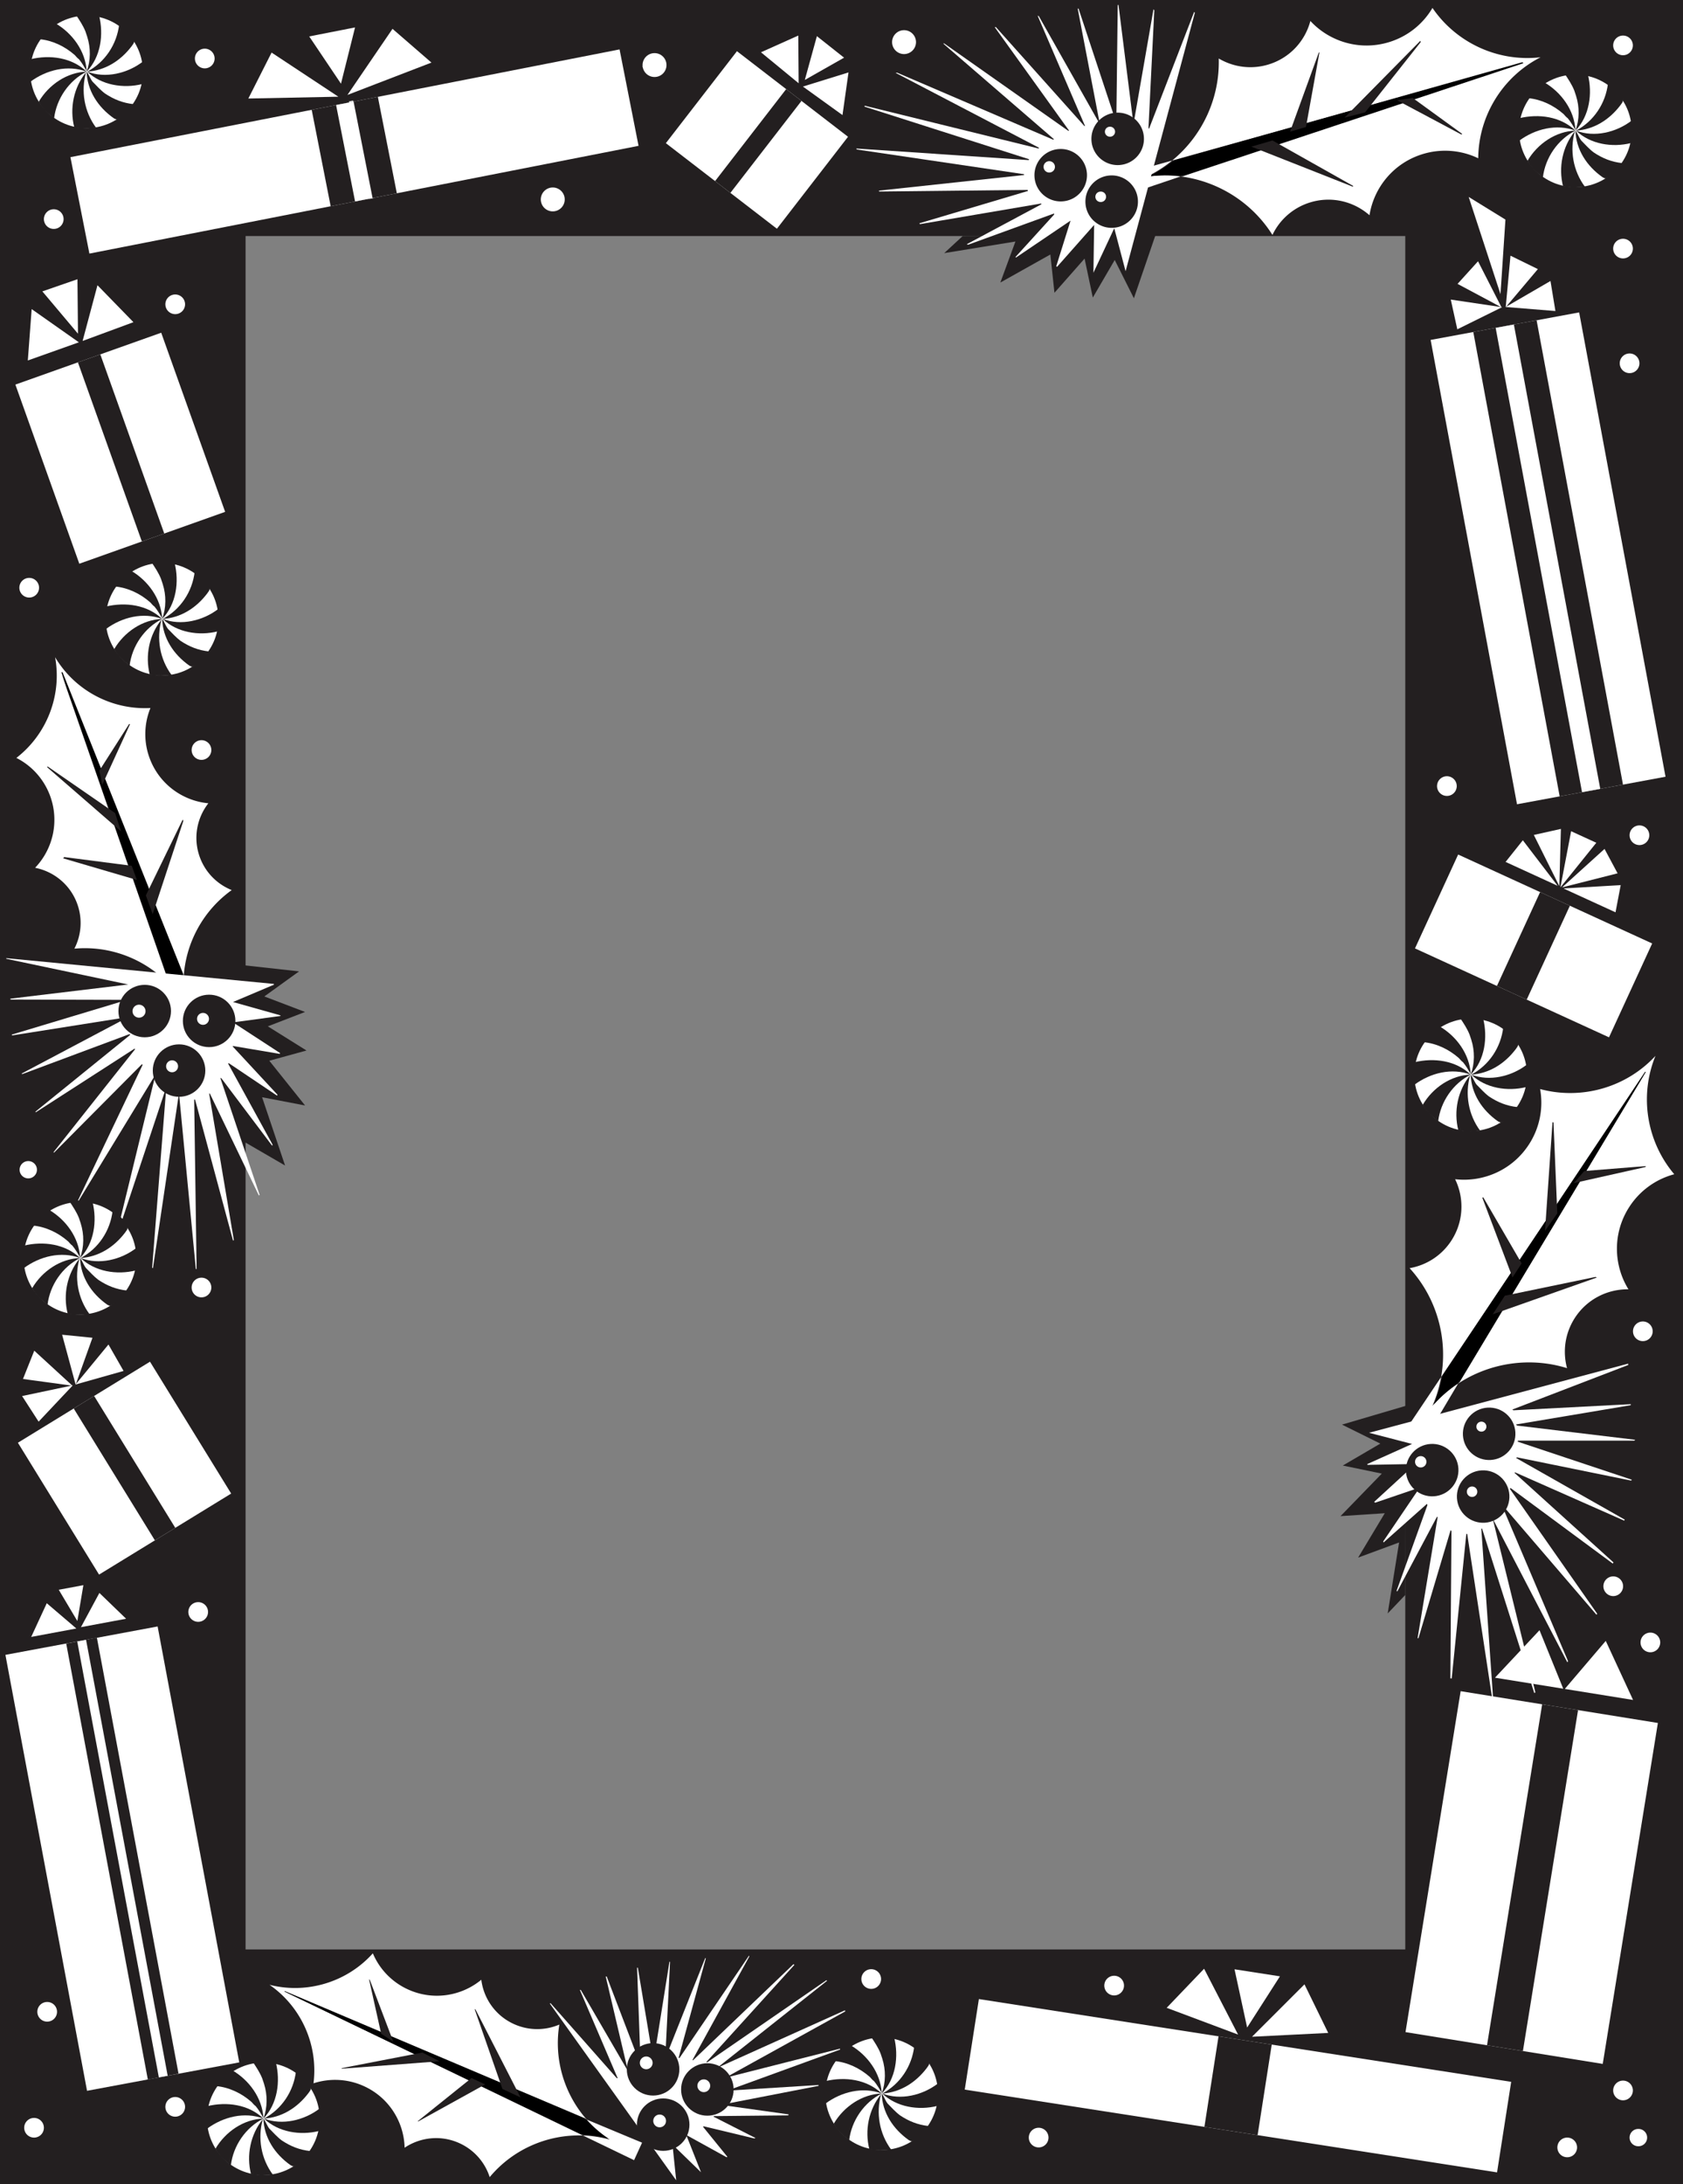 <svg xmlns="http://www.w3.org/2000/svg" width="576" height="746.996"><rect width="100%" height="100%" fill="#808080" stroke="none"/><path fill="#231f20" d="M576 746.996H0V0h576ZM84.047 80.73v585.997h396.898V80.73H84.047"/><path fill="#fff" d="M448.469 69.207c7.316-2.219 14.898-.297 20.234 4.41 1.516-9.574 8.34-17.93 18.262-20.933a26.145 26.145 0 0 1 18.953 1.449c.105-14.418 8.254-27.863 21.336-34.547-14.598 1.7-28.867-4.95-36.996-16.871a26.063 26.063 0 0 1-14.938 11.719c-9.925 3.007-20.25-.145-26.851-7.262-1.809 6.871-7.043 12.676-14.356 14.89-5.941 1.801-12.054.876-17.004-2.054.403 13.531-5.601 26.437-15.949 34.906l119.555-33.27-116.64 38.696c12.812 1.637 24.437 8.922 31.413 20.012a21.134 21.134 0 0 1 12.98-11.145"/><path fill="#fff" d="m401.16 54.914-20.598 5.727 2.11 6.925 21.402-7.226a43.602 43.602 0 0 0-11.52.062 43.44 43.44 0 0 0 8.606-5.488"/><path d="M521.035 21.281 401.867 54.86a43.492 43.492 0 0 1-8.601 5.493 43.438 43.438 0 0 1 11.52-.067l116.581-38.672-.332-.332"/><path fill="#231f20" d="m428.277 50.156 34.66 13.672.235-.203-27.676-15.582-7.219 2.113m23.282-32.148-.18-.106-9.867 27.137 5.453-1.598 4.594-25.433m34.683-3.629-.125-.43-25.96 26.293 7.034-1.804 19.051-24.06M483.496 33.5l-5.36.79 22.044 11.733.254-.222L483.496 33.5"/><path fill="#fff" d="m211.074 710.75-22.648-25.629-.266.102 43.266 60.472-1.281-12.246 9.777 9.496-4.887-12.324.059-.308 13.605 7.503.23-.175-8.288-10.211.09-.23 17.39 4.171.465-.129-14.371-7.3.078-.2 25.457-.254.18-.336-23.282-3.261 33.438-6.489.11-.304-31.356 1.949 38.695-14.078-.062-.297-39.25 9.953 41.062-22.7-.101-.374-43.735 19.683 37.602-29.77-.215-.206-40.828 28.105-.278-.11 30.149-33.25-.328-.214-34.407 32.895-.128-.18 19.433-35.383-.117-.254-23.824 35.059-.25-.172 9.293-33.95-.184-.148-13.695 34.414 1.644-33.05-.195-.125-5.465 34.207-5.36-32.114-.26-.023 1.214 33.379-11.594-30.32-.355-.063 7.636 32.426-16.175-27.817-.305.012 12.941 30.203-.324-.035"/><path fill="#231f20" d="m480.965 545.484-6.031 6.332 3.898-24.273-14.016 5.176 9.114-15.176-15.145.996 14.13-14.547-13.345-2.758 12.84-7.504-13.117-6.492 21.902-6.449-.23 64.695"/><path fill="#fff" d="m557.281 466.832-.078-.441-88.648 23.64 14.715 3.82-15.364 6.903.157.246 16.367-.297-14.13 12.961.352.277 15.266-5.199-12.523 18.469.125.332 14.859-13.203.148.43-10.554 29.328.242.199 13.598-25.582.207.203-6.852 41.344.281.043 11.02-36.977.289.317-.371 50.367.453.058 5.008-49.539.312.192 8.656 56.933.239-.117-4.086-58.73.261.004 17.875 56.238.364-.25-14.598-59.414 25.543 49.129.258-.336-22.899-53.903 32.618 37.985.246-.336-29.938-42.793.344-.168 34.918 25.793.238-.395-33.883-30.648.223-.14 37.332 16.503.188-.347-37.196-21.086.34-.211 39.078 7.957.176-.317-39.125-13.03.29-.333h39.741l.274-.285-40.434-4.86-.375-.374 39.285-6.594v-.348l-40.156 2.09-.367-.258 39.691-15.25"/><path fill="#231f20" d="m329.477 80.73-6.325 5.844 24.371-3.972-5.156 14.027 17.11-9.586 1.406 13.09 10.312-11.688 2.813 13.325 7.5-12.856 6.562 13.09 7.395-21.602-65.988.328"/><path fill="#fff" d="M393.238 44.074 408.7 4.066l.23.305-23.702 88.387-3.88-14.7-7.128 15.223.246-16.36-12.676 14.317-.297-.152 4.895-15.629-18.672 12.625-.176-.172 13.238-14.543-.023-.351-29.473 10.699-.386-.2 25.507-13.64-.05-.277-41.504 7.062-.207-.285 37.183-11.07-.125-.348-50.789.55-.12-.304 49.683-5.34.004-.277-57.246-8.457-.16-.328 59.019 3.957.098-.301-56.262-17.973-.031-.34 59.566 14.649.156-.242-49.093-25.637.515-.055 53.403 22.91.292-.14-37.914-32.727.313-.05 42.492 29.898.27-.059L340.442 9.29l.402-.016 30.305 33.864.183-.078-16.203-37.68.395.133 20.898 36.98-7.586-39.555.293.024 12.922 39.047.488-40.29.262-.034 5.125 40.808L394.774 3.2l.28.301-1.991 40.215.175.36"/><path fill="#231f20" d="M59.969 538.984a4.488 4.488 0 0 1 4.492-4.48 4.489 4.489 0 0 1 4.496 4.48 4.493 4.493 0 0 1-4.496 4.489 4.492 4.492 0 0 1-4.492-4.489"/><path fill="none" stroke="#231f20" stroke-width="1.442" d="M59.969 538.984a4.488 4.488 0 0 1 4.492-4.48 4.489 4.489 0 0 1 4.496 4.48 4.493 4.493 0 0 1-4.496 4.489 4.492 4.492 0 0 1-4.492-4.489zm0 0"/><path fill="#fff" d="M64.46 551.313a3.367 3.367 0 0 1 3.372-3.36 3.364 3.364 0 0 1 3.371 3.36 3.37 3.37 0 0 1-6.742 0m-56.18 176.41a3.368 3.368 0 0 1 3.371-3.364 3.365 3.365 0 0 1 3.371 3.364 3.368 3.368 0 0 1-3.37 3.363 3.37 3.37 0 0 1-3.372-3.363m48.317-7.153a3.368 3.368 0 0 1 3.37-3.363 3.37 3.37 0 0 1 3.372 3.363 3.37 3.37 0 0 1-3.371 3.364 3.368 3.368 0 0 1-3.371-3.364M294.8 676.855a3.365 3.365 0 0 1 3.372-3.363 3.365 3.365 0 0 1 3.371 3.363 3.368 3.368 0 0 1-3.371 3.364 3.368 3.368 0 0 1-3.371-3.364m57.301 54.231a3.37 3.37 0 0 1 3.37-3.363 3.368 3.368 0 0 1 3.372 3.363 3.364 3.364 0 0 1-3.371 3.36 3.367 3.367 0 0 1-3.371-3.36m200-16.117a3.37 3.37 0 0 1 6.742 0 3.367 3.367 0 0 1-3.371 3.36 3.37 3.37 0 0 1-3.371-3.36m-174.157-35.871a3.368 3.368 0 0 1 3.371-3.364 3.368 3.368 0 0 1 3.371 3.364 3.368 3.368 0 0 1-3.37 3.363 3.368 3.368 0 0 1-3.372-3.363M558.883 455.32a3.367 3.367 0 0 1 3.37-3.36 3.364 3.364 0 0 1 3.372 3.36 3.365 3.365 0 0 1-3.371 3.364 3.368 3.368 0 0 1-3.371-3.364m-4.535-331.066a3.37 3.37 0 0 1 3.37-3.363 3.368 3.368 0 0 1 3.372 3.363 3.368 3.368 0 0 1-3.371 3.363 3.37 3.37 0 0 1-3.371-3.363m-5.594 418.262a3.365 3.365 0 0 1 3.371-3.364 3.368 3.368 0 0 1 3.371 3.364 3.37 3.37 0 0 1-3.371 3.363 3.368 3.368 0 0 1-3.371-3.363m12.711 19.222a3.367 3.367 0 0 1 3.367-3.363 3.368 3.368 0 0 1 3.371 3.363 3.364 3.364 0 0 1-3.371 3.36 3.363 3.363 0 0 1-3.367-3.36m-69.641-292.89a3.37 3.37 0 0 1 3.371-3.364 3.368 3.368 0 0 1 3.371 3.364 3.37 3.37 0 0 1-6.742 0m65.895 16.816a3.368 3.368 0 0 1 3.37-3.363 3.368 3.368 0 0 1 3.376 3.363 3.37 3.37 0 0 1-3.375 3.363 3.37 3.37 0 0 1-3.371-3.363m-5.617-200.641a3.37 3.37 0 0 1 3.37-3.363 3.368 3.368 0 0 1 3.372 3.363 3.368 3.368 0 0 1-3.371 3.364 3.37 3.37 0 0 1-3.371-3.364M66.71 20.012a3.365 3.365 0 0 1 3.372-3.364 3.368 3.368 0 0 1 3.371 3.364 3.37 3.37 0 0 1-3.371 3.363 3.368 3.368 0 0 1-3.371-3.363M15.023 74.934a3.37 3.37 0 0 1 3.372-3.364 3.368 3.368 0 0 1 3.37 3.364 3.365 3.365 0 0 1-3.37 3.363 3.368 3.368 0 0 1-3.372-3.363m205.617-52.68a3.368 3.368 0 0 1 3.372-3.363 3.365 3.365 0 0 1 3.37 3.363 3.364 3.364 0 0 1-3.37 3.36 3.367 3.367 0 0 1-3.371-3.36"/><path fill="none" stroke="#fff" stroke-width="1.442" d="M220.64 22.254a3.368 3.368 0 0 1 3.372-3.363 3.365 3.365 0 0 1 3.37 3.363 3.364 3.364 0 0 1-3.37 3.36 3.367 3.367 0 0 1-3.371-3.36zm0 0"/><path fill="#fff" d="M306.035 14.406a3.37 3.37 0 0 1 3.371-3.363 3.37 3.37 0 0 1 3.371 3.363 3.37 3.37 0 0 1-3.37 3.364 3.37 3.37 0 0 1-3.372-3.364"/><path fill="none" stroke="#fff" stroke-width="1.442" d="M306.035 14.406a3.37 3.37 0 0 1 3.371-3.363 3.37 3.37 0 0 1 3.371 3.363 3.37 3.37 0 0 1-3.37 3.364 3.37 3.37 0 0 1-3.372-3.364zm0 0"/><path fill="#fff" d="M185.809 68.21a3.368 3.368 0 0 1 3.37-3.362 3.368 3.368 0 0 1 3.376 3.363 3.368 3.368 0 0 1-3.375 3.36 3.367 3.367 0 0 1-3.371-3.36"/><path fill="none" stroke="#fff" stroke-width="1.442" d="M185.809 68.21a3.368 3.368 0 0 1 3.37-3.362 3.368 3.368 0 0 1 3.376 3.363 3.368 3.368 0 0 1-3.375 3.36 3.367 3.367 0 0 1-3.371-3.36zm0 0"/><path fill="#fff" d="M56.598 104.078a3.368 3.368 0 0 1 3.37-3.363 3.37 3.37 0 0 1 3.372 3.363 3.37 3.37 0 0 1-3.371 3.363 3.368 3.368 0 0 1-3.371-3.363m-49.973 96.93a3.37 3.37 0 0 1 3.371-3.363 3.37 3.37 0 0 1 3.371 3.363 3.37 3.37 0 0 1-3.37 3.363 3.37 3.37 0 0 1-3.372-3.363m58.961 55.512a3.368 3.368 0 0 1 3.371-3.364 3.368 3.368 0 0 1 3.371 3.364 3.365 3.365 0 0 1-3.371 3.363 3.365 3.365 0 0 1-3.371-3.363m467.418 477.925a3.364 3.364 0 0 1 3.371-3.36 3.367 3.367 0 0 1 3.371 3.36 3.368 3.368 0 0 1-3.371 3.364 3.365 3.365 0 0 1-3.371-3.364M65.586 440.348a3.365 3.365 0 0 1 3.371-3.364 3.365 3.365 0 0 1 3.371 3.364 3.368 3.368 0 0 1-3.371 3.363 3.368 3.368 0 0 1-3.371-3.363M552.102 15.527a3.37 3.37 0 0 1 3.37-3.363 3.368 3.368 0 0 1 3.372 3.363 3.368 3.368 0 0 1-3.371 3.364 3.37 3.37 0 0 1-3.371-3.364M12.777 688.063a3.368 3.368 0 0 1 3.371-3.364 3.37 3.37 0 0 1 3.372 3.364 3.368 3.368 0 0 1-3.372 3.363 3.365 3.365 0 0 1-3.37-3.364M6.71 400.066a2.966 2.966 0 0 1 2.97-2.96 2.965 2.965 0 0 1 2.965 2.96 2.962 2.962 0 0 1-2.965 2.957 2.962 2.962 0 0 1-2.97-2.957m551.009 331.02a2.966 2.966 0 0 1 2.968-2.961 2.96 2.96 0 1 1 0 5.918 2.962 2.962 0 0 1-2.968-2.957"/><path fill="#231f20" d="M215.59 731.45a2.266 2.266 0 0 1-4.531 0 2.26 2.26 0 0 1 2.265-2.259 2.26 2.26 0 0 1 2.266 2.258M381.969 38.543c4.957-.305 9.219 3.457 9.523 8.402.305 4.942-3.46 9.196-8.418 9.5-4.957.305-9.222-3.457-9.527-8.398-.3-4.945 3.469-9.2 8.422-9.504m-19.496 12.43c4.957-.305 9.218 3.457 9.523 8.398.305 4.941-3.465 9.195-8.422 9.5-4.953.305-9.219-3.457-9.523-8.398-.301-4.946 3.469-9.196 8.422-9.5m17.441 9.039c4.957-.305 9.219 3.457 9.524 8.398.308 4.942-3.465 9.195-8.422 9.5-4.954.305-9.22-3.453-9.52-8.398-.308-4.946 3.465-9.2 8.418-9.5"/><path fill="#fff" d="M357.16 57.066a1.94 1.94 0 0 1 1.942-1.937c1.074 0 1.945.867 1.945 1.937a1.942 1.942 0 0 1-1.945 1.942 1.941 1.941 0 0 1-1.942-1.942m20.992-12.019c0-.945.766-1.707 1.711-1.707a1.706 1.706 0 1 1 .001 3.41 1.707 1.707 0 0 1-1.712-1.703m-3.265 22.262c0-.989.8-1.786 1.789-1.786a1.785 1.785 0 1 1 0 3.566c-.989 0-1.79-.796-1.79-1.78"/><path fill="#231f20" d="M509.105 481.43c4.957-.305 9.223 3.453 9.524 8.398.305 4.942-3.461 9.195-8.418 9.504-4.957.3-9.219-3.46-9.527-8.402-.301-4.946 3.468-9.2 8.421-9.5m-19.495 12.422c4.956-.301 9.222 3.457 9.523 8.402.305 4.941-3.465 9.195-8.422 9.5-4.953.305-9.215-3.457-9.523-8.402-.301-4.942 3.468-9.192 8.421-9.5m17.441 9.038c4.958-.3 9.22 3.458 9.528 8.403.305 4.941-3.469 9.195-8.422 9.5-4.953.305-9.219-3.453-9.523-8.402-.305-4.942 3.465-9.196 8.418-9.5"/><path fill="#fff" d="M484.297 499.95c0-1.071.871-1.938 1.945-1.938s1.946.867 1.946 1.937a1.945 1.945 0 0 1-3.891 0m20.993-12.023c0-.942.765-1.703 1.71-1.703a1.71 1.71 0 0 1 1.715 1.703 1.713 1.713 0 0 1-3.426 0m-3.262 22.262a1.787 1.787 0 0 1 3.575 0c0 .988-.801 1.785-1.79 1.785a1.785 1.785 0 0 1-1.785-1.785"/><path fill="#231f20" d="M217.988 726.656c0-4.953 4.024-8.968 8.985-8.968 4.965 0 8.992 4.015 8.992 8.968s-4.028 8.965-8.992 8.965c-4.961 0-8.985-4.012-8.985-8.965m-3.465-18.914c0-4.949 4.028-8.969 8.993-8.969 4.96 0 8.988 4.02 8.988 8.97 0 4.948-4.027 8.968-8.988 8.968-4.965 0-8.993-4.02-8.993-8.969"/><path fill="#fff" d="M223.355 705.527c0 1.203-.976 2.18-2.183 2.18a2.181 2.181 0 0 1-2.184-2.18c0-1.203.977-2.18 2.184-2.18 1.207 0 2.183.977 2.183 2.18m4.586 19.856c0 1.203-.976 2.18-2.183 2.18a2.181 2.181 0 0 1-2.184-2.18c0-1.203.977-2.18 2.184-2.18 1.207 0 2.183.977 2.183 2.18"/><path fill="#231f20" d="M233.105 714.629c0-4.957 4.024-8.969 8.989-8.969 4.965 0 8.988 4.012 8.988 8.969 0 4.953-4.023 8.965-8.988 8.965s-8.989-4.012-8.989-8.965"/><path fill="#fff" d="M243.059 713.355c0 1.204-.977 2.18-2.184 2.18a2.185 2.185 0 0 1-2.188-2.18c0-1.203.981-2.18 2.188-2.18 1.207 0 2.184.977 2.184 2.18"/><path fill="none" stroke="#fff" stroke-width="1.442" d="m429.55 698.707-5.167 29.64M120.133 34.543l6.953 33.387"/><path fill="#fff" d="m81.883 705.367-52.094 9.715L1.852 565.984l52.093-9.714 27.938 149.097"/><path fill="#231f20" d="m61.098 709.215-10.5 2.02L22.66 562.136l10.5-2.024 27.938 149.102"/><path fill="#fff" d="m57.39 709.938-3.023.562-27.933-149.098 3.02-.562L57.39 709.937M16.008 548.324l-5.328 11.524 15.453-2.88zm18.008-3.515 9.14 8.824-15.453 2.883zm-7.543 9.601-6.364-10.687 8.426-1.575zm50.582-379.347L27.145 192.8l-21.88-61.262 49.907-17.742 21.883 61.266"/><path fill="#231f20" d="m56.215 182.469-7.668 2.726-21.883-61.265 7.668-2.723 21.883 61.262"/><path fill="#fff" d="m9.523 123.285 17.47-6.21-16.157-11.36zm36.145-13.094-17.395 6.418 5.086-19.054zm-18.977 3.946L14.5 99.66l12.008-4.16Zm191.852-64.258L30.598 86.73l-6.496-32.98 187.941-36.852 6.5 32.98"/><path fill="#231f20" d="m135.813 66.098-22.641 4.441-6.496-32.98 22.64-4.442 6.497 32.98"/><path fill="#fff" d="m127.508 67.727-5.988 1.175-6.497-32.98 5.985-1.172 6.5 32.977M92.95 17.98l-7.954 15.715 30.809-.62zm41.386-8.117 13.324 11.543-28.75 11.063zm-28.508 2.594 15.688-3.074-4.817 19.242ZM265.895 78.23l-38.008-29.265 24.332-31.453 38.011 29.265-24.335 31.453"/><path fill="#231f20" d="m249.973 65.973-5.243-4.035 24.336-31.458 5.239 4.036-24.332 31.457"/><path fill="#fff" d="m273.21 12.16-12.769 5.723 12.895 10.594zm17.188 12.61-2.058 14.593-13.54-9.758zm-14.953 2.574 4.13-14.977 9.304 7.36zM570.02 265.652l-50.832 9.418-29.563-158.808 50.832-9.418 29.563 158.808"/><path fill="#231f20" d="m555.46 268.348-21.67 4.015-29.563-158.808 21.668-4.012 29.566 158.805"/><path fill="#fff" d="m547.68 269.79-6.235 1.155-29.562-158.808 6.234-1.153L547.68 269.79m-48.836-172.7 15.058 8.05-8.054-15.773zm0 0"/><path fill="#fff" d="m498.758 112.629 15.312-7.563-17.55-2.605zm27.57-20.594-11.004 13.04 1.633-17.626zm0 0"/><path fill="#fff" d="M532.336 106.375 515.309 105l15.336-8.898Zm-18.801-5.765-10.887-33.255 12.582 7.747zm37.137 254.171-66.399-30.414 14.774-32.105 66.402 30.418-14.777 32.101"/><path fill="#231f20" d="m522.508 341.883-10.192-4.668 14.778-32.106 10.191 4.668-14.777 32.106"/><path fill="#fff" d="m521.188 287.387-5.91 7.402 17.816 8.164zm13.022-3.887-9.265 2.059 8.73 17.515zm20.466 19.227-1.774 9.296-17.82-8.16zm-5.531-12.383 4.472 8.347-19.004 4.813zm-2.817-2.106-8.621-3.949-3.668 19.219zm2.203 417.645-67.504-10.871 18.875-116.606 67.5 10.871-18.87 116.606"/><path fill="#231f20" d="m521.21 701.484-12.284-1.98L527.8 582.898l12.281 1.98-18.871 116.606"/><path fill="#fff" d="m535.012 577.559-23.36-3.762 15.239-16.242zm.535.081 23.36 3.766-9.345-20.199zM512.36 742.984l-182.176-28.308 4.836-30.969 182.175 28.309-4.836 30.968"/><path fill="#231f20" d="m430.41 730.254-18.207-2.832 4.836-30.973 18.207 2.832-4.836 30.973"/><path fill="#fff" d="m412.098 673.336-12.805 13.363 24.434 9.153zm34.352 5.336 8.124 16.617-26.07 1.305zm-23.938-5.149 15.539 2.41-11.227 17.512zM538.914 450.86c4.145-6.497 11.223-10.005 18.418-9.9-5.152-8.331-5.43-19.21.195-28.026 3.703-5.809 9.305-9.68 15.48-11.329-9.425-11.125-12.042-26.773-6.425-40.488-10.066 10.887-25.387 15.156-39.484 11.352a26.205 26.205 0 0 1-3.723 18.789c-5.621 8.816-15.617 13.176-25.367 12.05 3.144 6.458 2.96 14.34-1.184 20.84-3.363 5.278-8.664 8.579-14.39 9.582 9.234 10.106 13.144 23.942 10.789 37.223l69.703-103.965L499.039 473.2c10.898-7.148 24.617-9.199 37.273-5.273-1.515-5.598-.761-11.79 2.602-17.067"/><path fill="#fff" d="m493.223 470.953-12.008 17.906 6.183 3.93 11.641-19.59a44.021 44.021 0 0 0-8.785 7.61 43.295 43.295 0 0 0 2.969-9.856"/><path d="M493.73 470.445a43.325 43.325 0 0 1-2.968 9.86 43.81 43.81 0 0 1 8.785-7.614l63.719-106.05-.246-.075-69.29 103.88"/><path fill="#231f20" d="m510.879 449.512 35.625-12.578-.445-.207-31.043 6.425-4.137 6.36m-3.231-39.992-.336.105 10.336 27.277 3.122-4.8-13.122-22.582m24.028-25.63-.34-.09-2.563 37.188 4.207-6-1.304-31.097m10.539 16.613-3.582 4.125 24.469-5.477.21-.336-21.097 1.688"/><path fill="#fff" d="M68.438 293.3c-2.43-6.495-1.11-13.468 2.87-18.566-8.796-.832-16.777-6.539-20.07-15.347a23.622 23.622 0 0 1 .25-17.239c-13.12.715-25.804-5.906-32.625-17.367 2.371 13.117-2.87 26.406-13.258 34.438a23.703 23.703 0 0 1 11.5 12.863c3.297 8.813 1.008 18.34-5.09 24.711 6.352 1.254 11.926 5.664 14.352 12.156 1.973 5.274 1.473 10.864-.91 15.508 12.281-1.129 24.36 3.582 32.645 12.473L21.105 230.586l41.77 103.398c.766-11.687 6.734-22.625 16.43-29.562-4.852-1.95-8.899-5.852-10.868-11.121"/><path fill="#fff" d="m58.102 336.93 6.37 18.32 6.18-2.3-7.777-18.966a39.354 39.354 0 0 0 .707 10.422 39.232 39.232 0 0 0-5.48-7.476"/><path d="M58.012 336.29a39.418 39.418 0 0 1 5.484 7.476 39.014 39.014 0 0 1-.71-10.418L21.39 229.898l-.375.047L58.012 336.29"/><path fill="#231f20" d="m52.25 312.648 10.488-31.859-.207-.484-12.613 25.93 2.332 6.413m-30.281-19.523-.36.434 25.239 7.398-1.758-4.844-23.121-2.988m-5.602-30.937-.308.144 25.375 22.02-2.036-6.27-23.03-15.894m17.616 1.417 1.024 4.81 9.469-20.685-.258-.148-10.235 16.023"/><path fill="#fff" d="M175.863 692.242c-6.324-2.875-10.34-8.734-11.14-15.14-6.805 5.62-16.493 7.222-25.067 3.32a23.66 23.66 0 0 1-12.05-12.356c-8.766 9.77-22.422 14.043-35.372 10.762 10.98 7.594 16.7 20.688 15.063 33.695a23.76 23.76 0 0 1 17.25.965c8.578 3.899 13.719 12.246 13.93 21.059 5.375-3.602 12.445-4.426 18.765-1.547a19.211 19.211 0 0 1 10.356 11.602c7.879-9.47 19.75-14.668 31.914-14.235l-101.578-49.02 102.859 43.571c-7.75-8.8-11.29-20.742-9.36-32.488a19.273 19.273 0 0 1-15.57-.188"/><path fill="#fff" d="m199.512 730.367 17.496 8.445 2.734-5.988-18.949-7.906a39.592 39.592 0 0 0 7.895 6.863 39.32 39.32 0 0 0-9.176-1.414"/><path d="m97.36 681.148 101.636 48.829a39.53 39.53 0 0 1 9.176 1.418 39.607 39.607 0 0 1-7.895-6.864l-102.859-43.57-.059.187"/><path fill="#231f20" d="m178.152 717.344-15.472-30.176-.207.066 9.484 27.223 6.195 2.887m-35.192 8.14.134.09 22.949-12.68-4.68-2.175-18.402 14.765m-26.071-18.14.106.176 33.441-2.536-5.886-2.992-27.66 5.352m13.566-11.758 4.133 2.672-8.067-21.219h-.199l4.133 18.547M83.426 390.422l14.137 8.203-7.864-23.355 14.711 2.816-12.242-15.3 12.723-3.497-13.227-8.266 12.73-4.918-13.93-5.308 11.895-8.574-18.808-2.078-.125 60.277"/><path fill="#fff" d="m2.16 327.926-.015-.219 91.523 8.8.121.25-14.039 5.946 16.215 4.563.008.214-16.235 2.184 16.102 10.488-.098.29-15.98-2.696-.168.106 15.36 16.546-.13.325-16.558-11.125-.18.191 15.203 27.703-.133.371-17.418-23.105-.324-.082 13.434 39.972-.235.247-16.785-34.864-.254-.027 8.453 50.086-.265.234-12.992-48.226-.313-.024.832 57.942-.262-.008-5.66-58.946h-.289l-8.734 58.664-.27-.132 4.754-60.707-.137-.414-17.445 52.468 13.844-56.87-.113-.165-26.098 42.824-.164-.218L48.8 364.207l-.227-.242-30.09 30.254-.168-.153 27.907-35.203-.133-.238-33.813 21.773-.195-.16 32.441-26.265-.175-.305-36.786 13.715-.105-.242 36.516-19.317-39.86 6.309-.074-.29 39.469-11.878-39.91-.102-.067-.304 40.356-4.852-41.727-8.781"/><path fill="#231f20" d="M40.535 345.797c0-4.95 4.028-8.965 8.992-8.965 4.965 0 8.989 4.016 8.989 8.965 0 4.953-4.024 8.969-8.989 8.969-4.965 0-8.992-4.016-8.992-8.97"/><path fill="#fff" d="M45.355 345.84a2.22 2.22 0 0 1 2.223-2.219c1.23 0 2.227.992 2.227 2.219a2.221 2.221 0 0 1-2.227 2.219 2.22 2.22 0 0 1-2.223-2.22"/><path fill="#231f20" d="M52.293 366.152c0-4.953 4.023-8.968 8.988-8.968s8.989 4.015 8.989 8.968-4.024 8.965-8.989 8.965c-4.965 0-8.988-4.012-8.988-8.965m10.293-16.992c0-4.95 4.023-8.965 8.988-8.965s8.989 4.016 8.989 8.965c0 4.953-4.024 8.969-8.989 8.969-4.965 0-8.988-4.016-8.988-8.969"/><path fill="#fff" d="M56.855 364.691a2.04 2.04 0 0 1 4.082 0 2.038 2.038 0 0 1-2.042 2.036c-1.125 0-2.04-.91-2.04-2.036m10.583-16.226c0-1.125.914-2.035 2.039-2.035 1.128 0 2.043.91 2.043 2.035a2.04 2.04 0 0 1-4.082 0M8.105 430.348c0-10.618 8.633-19.23 19.278-19.23 10.644 0 19.273 8.612 19.273 19.23 0 10.625-8.629 19.234-19.273 19.234-10.645 0-19.278-8.61-19.278-19.234"/><path fill="#231f20" d="M23.152 449.258c2.434.605 5.063.402 7.496.203-4.05-5.457-5.265-12.527-3.445-18.992-4.25 5.254-5.668 12.324-4.05 18.789m4.253-19.192c-.402-6.87-4.86-12.93-10.73-16.363-.406.402-.813.606-1.418 1.012-1.418 1.41-3.04 2.625-4.051 4.441 4.453.403 8.707 2.426 12.148 5.453.407.407.813 1.012 1.418 1.414 1.012 1.215 1.825 2.63 2.633 4.043"/><path fill="#231f20" d="M27.406 430.266c-5.062-4.844-12.554-5.856-19.238-4.243-.2 2.63-.809 5.051 0 7.68 5.469-4.039 12.758-5.86 19.238-3.437"/><path fill="#231f20" d="M27.406 430.266c-6.683.203-12.957 4.449-16.402 10.304 1.215 2.426 3.242 4.04 5.266 5.657.808-6.668 5.062-12.926 11.136-15.961m0 0c.203 6.464 3.848 12.125 9.317 15.96.406.204.808.407 1.011.407 2.43-1.012 4.254-3.235 5.672-5.254-3.644-.406-6.683-1.617-9.722-3.637-1.618-1.215-2.836-2.629-4.25-4.039-.813-1.012-1.22-2.426-2.028-3.437"/><path fill="#231f20" d="M27.61 430.266c4.859 4.648 12.35 5.859 18.831 4.246.61-2.426.61-5.051.204-7.68-5.266 4.043-12.758 5.86-19.036 3.434"/><path fill="#231f20" d="M27.61 430.266c6.074-.403 11.34-3.633 15.187-8.684.406-.61 1.012-1.215.808-1.816-.605-2.426-3.035-4.246-5.062-5.66-.809 6.867-4.86 12.93-10.934 16.16"/><path fill="#231f20" d="M27.406 430.266c4.86-5.047 5.875-12.723 4.254-19.192-2.633-.605-5.265-.402-7.898-.199 1.215 1.816 2.43 3.637 3.242 5.656.2.606.402 1.211.605 1.817 1.215 3.84 1.215 8.082-.203 11.918"/><path fill="#fff" d="M70.852 724.664c0-10.621 8.628-19.234 19.273-19.234 10.648 0 19.277 8.613 19.277 19.234 0 10.621-8.629 19.23-19.277 19.23-10.645 0-19.273-8.609-19.273-19.23"/><path fill="#231f20" d="M85.898 743.566c2.43.61 5.063.407 7.493.204-4.051-5.454-5.266-12.528-3.442-18.989-4.25 5.254-5.668 12.324-4.05 18.785m4.253-19.191c-.406-6.867-4.859-12.926-10.734-16.363-.402.406-.809.605-1.418 1.015-1.414 1.41-3.035 2.625-4.047 4.442 4.453.402 8.707 2.426 12.149 5.453.406.402.812 1.008 1.418 1.418 1.011 1.207 1.82 2.625 2.632 4.035"/><path fill="#231f20" d="M90.152 724.582c-5.062-4.852-12.554-5.86-19.238-4.242-.203 2.625-.809 5.047 0 7.672 5.469-4.035 12.758-5.856 19.238-3.43"/><path fill="#231f20" d="M90.152 724.582c-6.683.2-12.96 4.441-16.402 10.297 1.215 2.426 3.238 4.043 5.266 5.66.808-6.668 5.062-12.93 11.136-15.957m0 0c.203 6.465 3.848 12.117 9.313 15.957.406.2.812.402 1.015.402 2.43-1.011 4.25-3.23 5.668-5.254-3.644-.398-6.683-1.613-9.718-3.632-1.621-1.211-2.836-2.63-4.254-4.043-.809-1.012-1.215-2.422-2.024-3.43"/><path fill="#231f20" d="M90.355 724.582c4.86 4.645 12.352 5.856 18.832 4.238.606-2.422.606-5.047.204-7.675-5.266 4.039-12.758 5.855-19.036 3.437"/><path fill="#231f20" d="M90.355 724.582c6.075-.406 11.34-3.64 15.188-8.687.406-.606 1.012-1.215.809-1.82-.606-2.423-3.04-4.243-5.063-5.657-.809 6.871-4.86 12.93-10.934 16.164"/><path fill="#231f20" d="M90.152 724.582c4.86-5.05 5.871-12.73 4.254-19.195-2.633-.606-5.27-.403-7.898-.203 1.215 1.82 2.43 3.636 3.238 5.66l.61 1.82c1.214 3.836 1.214 8.078-.204 11.918"/><path fill="#fff" d="M36.2 211.773c0-10.617 8.624-19.23 19.273-19.23 10.644 0 19.277 8.613 19.277 19.23 0 10.625-8.633 19.235-19.277 19.235-10.649 0-19.274-8.61-19.274-19.235"/><path fill="#231f20" d="M51.246 230.684c2.43.605 5.063.402 7.492.199-4.05-5.453-5.265-12.524-3.445-18.988-4.25 5.253-5.668 12.324-4.047 18.789m4.25-19.196c-.402-6.863-4.86-12.926-10.73-16.36-.407.403-.813.606-1.418 1.009-1.418 1.414-3.04 2.629-4.051 4.445 4.457.406 8.707 2.426 12.148 5.457.407.402.813 1.008 1.418 1.41 1.016 1.215 1.825 2.63 2.633 4.04"/><path fill="#231f20" d="M55.496 211.691c-5.062-4.847-12.555-5.855-19.238-4.242-.2 2.63-.809 5.051 0 7.68 5.469-4.043 12.758-5.86 19.238-3.438"/><path fill="#231f20" d="M55.496 211.691c-6.68.204-12.96 4.446-16.402 10.305 1.215 2.426 3.238 4.04 5.265 5.656.809-6.668 5.063-12.93 11.137-15.96"/><path fill="#231f20" d="M55.496 211.691c.203 6.465 3.848 12.121 9.316 15.961.403.2.81.403 1.012.403 2.43-1.008 4.254-3.23 5.672-5.25-3.648-.407-6.683-1.618-9.723-3.637-1.617-1.211-2.832-2.625-4.25-4.04-.812-1.01-1.214-2.425-2.027-3.437"/><path fill="#231f20" d="M55.7 211.691c4.859 4.649 12.35 5.86 18.831 4.243.61-2.422.61-5.047.203-7.676-5.265 4.043-12.757 5.86-19.035 3.433"/><path fill="#231f20" d="M55.7 211.691c6.073-.402 11.34-3.632 15.187-8.683.406-.61 1.011-1.215.808-1.82-.605-2.422-3.035-4.243-5.062-5.657-.809 6.867-4.86 12.93-10.934 16.16"/><path fill="#231f20" d="M55.496 211.691c4.86-5.046 5.875-12.726 4.254-19.191-2.633-.605-5.266-.402-7.898-.2 1.214 1.817 2.43 3.637 3.242 5.657.199.606.402 1.211.605 1.816 1.215 3.84 1.215 8.082-.203 11.918"/><path fill="#fff" d="M10.355 24.586c0-10.617 8.63-19.23 19.274-19.23s19.277 8.613 19.277 19.23c0 10.625-8.633 19.23-19.277 19.23-10.645 0-19.274-8.605-19.274-19.23"/><path fill="#231f20" d="M25.402 43.492c2.43.61 5.063.406 7.493.203-4.051-5.457-5.266-12.523-3.442-18.988-4.254 5.25-5.672 12.32-4.05 18.785M29.652 24.3c-.402-6.866-4.859-12.925-10.73-16.363-.406.407-.809.606-1.418 1.012-1.418 1.414-3.04 2.625-4.05 4.446 4.456.402 8.706 2.421 12.151 5.453.403.402.81 1.007 1.418 1.414 1.012 1.21 1.82 2.625 2.63 4.039"/><path fill="#231f20" d="M29.652 24.504c-5.062-4.848-12.554-5.86-19.234-4.242-.203 2.625-.813 5.05 0 7.675 5.465-4.039 12.758-5.855 19.234-3.433"/><path fill="#231f20" d="M29.652 24.504c-6.68.203-12.957 4.445-16.398 10.3 1.21 2.426 3.238 4.044 5.262 5.657.812-6.664 5.062-12.93 11.136-15.957m0 0c.203 6.465 3.848 12.121 9.317 15.957.406.203.808.406 1.011.406 2.43-1.012 4.254-3.234 5.672-5.254-3.644-.402-6.683-1.613-9.718-3.636-1.621-1.211-2.836-2.625-4.254-4.04-.809-1.007-1.215-2.425-2.028-3.433"/><path fill="#231f20" d="M29.855 24.504c4.86 4.644 12.356 5.86 18.836 4.242.606-2.426.606-5.05.2-7.676-5.262 4.04-12.758 5.86-19.036 3.434"/><path fill="#231f20" d="M29.855 24.504c6.079-.406 11.34-3.637 15.188-8.688.406-.605 1.016-1.21.809-1.816-.606-2.426-3.036-4.242-5.063-5.656-.809 6.867-4.855 12.926-10.934 16.16"/><path fill="#231f20" d="M29.652 24.504c4.864-5.05 5.875-12.727 4.254-19.192-2.633-.605-5.265-.406-7.898-.203 1.215 1.82 2.43 3.637 3.242 5.657.203.609.402 1.214.605 1.82 1.215 3.84 1.215 8.078-.203 11.918"/><path fill="#fff" d="M519.89 44.762c0-10.617 8.63-19.23 19.274-19.23 10.645 0 19.277 8.613 19.277 19.23 0 10.625-8.632 19.23-19.277 19.23-10.644 0-19.273-8.605-19.273-19.23"/><path fill="#231f20" d="M534.938 63.668c2.43.61 5.062.406 7.492.203-4.051-5.453-5.266-12.523-3.442-18.988-4.254 5.25-5.672 12.324-4.05 18.785m4.25-19.191c-.403-6.868-4.86-12.926-10.731-16.364-.406.407-.812.61-1.418 1.012-1.418 1.414-3.039 2.625-4.05 4.445 4.456.403 8.706 2.422 12.148 5.453.406.403.812 1.008 1.418 1.414 1.015 1.215 1.824 2.626 2.632 4.04"/><path fill="#231f20" d="M539.188 44.68c-5.063-4.848-12.555-5.86-19.235-4.242-.203 2.624-.812 5.05 0 7.675 5.465-4.039 12.758-5.855 19.235-3.433"/><path fill="#231f20" d="M539.188 44.68c-6.68.203-12.958 4.445-16.403 10.304 1.215 2.422 3.242 4.04 5.266 5.657.812-6.668 5.062-12.93 11.136-15.961"/><path fill="#231f20" d="M539.188 44.68c.203 6.465 3.847 12.12 9.316 15.96.406.2.808.403 1.012.403 2.433-1.012 4.254-3.234 5.672-5.254-3.645-.402-6.684-1.613-9.723-3.637-1.617-1.21-2.832-2.625-4.25-4.039-.809-1.008-1.215-2.425-2.028-3.433"/><path fill="#231f20" d="M539.39 44.68c4.86 4.644 12.356 5.86 18.833 4.242.609-2.422.609-5.05.203-7.676-5.266 4.04-12.758 5.86-19.035 3.434"/><path fill="#231f20" d="M539.39 44.68c6.075-.407 11.34-3.637 15.188-8.688.406-.605 1.012-1.21.813-1.816-.61-2.426-3.04-4.242-5.063-5.656-.812 6.867-4.863 12.93-10.937 16.16"/><path fill="#231f20" d="M539.188 44.68c4.863-5.051 5.87-12.727 4.253-19.192-2.632-.605-5.265-.402-7.898-.199 1.215 1.816 2.43 3.633 3.242 5.652.203.61.403 1.215.606 1.82 1.214 3.837 1.214 8.079-.203 11.919"/><path fill="#fff" d="M484.047 367.621c0-10.617 8.625-19.23 19.273-19.23 10.645 0 19.274 8.613 19.274 19.23 0 10.621-8.63 19.23-19.274 19.23-10.648 0-19.273-8.609-19.273-19.23"/><path fill="#231f20" d="M499.094 386.527c2.426.61 5.062.407 7.492.203-4.05-5.453-5.266-12.523-3.445-18.988-4.25 5.25-5.668 12.32-4.047 18.785m4.25-19.187c-.406-6.871-4.86-12.93-10.73-16.363-.407.402-.813.605-1.419 1.007-1.418 1.414-3.039 2.63-4.05 4.446 4.453.406 8.707 2.425 12.148 5.453.406.406.812 1.012 1.418 1.414 1.012 1.215 1.824 2.629 2.633 4.043"/><path fill="#231f20" d="M503.344 367.54c-5.063-4.849-12.555-5.856-19.239-4.243-.199 2.629-.808 5.05 0 7.68 5.47-4.043 12.762-5.86 19.239-3.438"/><path fill="#231f20" d="M503.344 367.54c-6.68.202-12.957 4.444-16.403 10.304 1.215 2.422 3.243 4.039 5.266 5.656.809-6.668 5.063-12.93 11.137-15.96m0 0c.203 6.464 3.847 12.12 9.316 15.96.403.2.809.402 1.012.402 2.43-1.011 4.25-3.23 5.668-5.254-3.64-.402-6.68-1.613-9.719-3.632-1.617-1.211-2.832-2.63-4.25-4.04-.812-1.011-1.215-2.425-2.027-3.437"/><path fill="#231f20" d="M503.547 367.54c4.86 4.647 12.351 5.858 18.832 4.241.61-2.422.61-5.05.203-7.676-5.266 4.043-12.758 5.86-19.035 3.434"/><path fill="#231f20" d="M503.547 367.54c6.074-.403 11.34-3.634 15.187-8.685.403-.605 1.012-1.214.813-1.82-.61-2.422-3.043-4.242-5.067-5.656-.808 6.871-4.859 12.93-10.933 16.16"/><path fill="#231f20" d="M503.344 367.54c4.863-5.052 5.87-12.728 4.254-19.192-2.633-.606-5.266-.403-7.899-.2 1.215 1.817 2.43 3.633 3.238 5.657l.61 1.816c1.215 3.84 1.215 8.078-.203 11.918"/><path fill="#fff" d="M282.465 716.098c0-10.618 8.629-19.23 19.273-19.23 10.645 0 19.278 8.612 19.278 19.23 0 10.625-8.633 19.23-19.278 19.23-10.644 0-19.273-8.605-19.273-19.23"/><path fill="#231f20" d="M297.512 735.004c2.43.605 5.062.406 7.492.203-4.05-5.457-5.266-12.527-3.442-18.988-4.253 5.25-5.671 12.324-4.05 18.785m4.25-19.191c-.403-6.872-4.86-12.93-10.73-16.364-.407.406-.813.606-1.419 1.012-1.418 1.41-3.039 2.625-4.05 4.445 4.457.403 8.707 2.426 12.152 5.453.402.403.808 1.008 1.414 1.414 1.016 1.211 1.824 2.625 2.633 4.04"/><path fill="#231f20" d="M301.762 716.016c-5.063-4.848-12.555-5.86-19.239-4.243-.199 2.625-.808 5.047 0 7.676 5.47-4.039 12.762-5.855 19.239-3.433"/><path fill="#231f20" d="M301.762 716.016c-6.68.203-12.957 4.445-16.399 10.3 1.211 2.426 3.239 4.043 5.262 5.66.812-6.671 5.062-12.93 11.137-15.96m0 0c.203 6.464 3.851 12.12 9.316 15.96.406.2.809.403 1.012.403 2.43-1.012 4.254-3.234 5.668-5.254-3.64-.402-6.68-1.617-9.719-3.637-1.617-1.21-2.832-2.625-4.25-4.039-.812-1.011-1.215-2.422-2.027-3.433"/><path fill="#231f20" d="M301.965 716.016c4.863 4.648 12.355 5.855 18.832 4.238.61-2.422.61-5.047.203-7.672-5.262 4.04-12.758 5.856-19.035 3.434"/><path fill="#231f20" d="M301.965 716.016c6.074-.407 11.34-3.637 15.191-8.684.399-.61 1.012-1.215.809-1.824-.61-2.422-3.04-4.238-5.067-5.653-.808 6.868-4.859 12.93-10.933 16.16"/><path fill="#231f20" d="M301.762 716.016c4.863-5.051 5.87-12.727 4.254-19.192-2.633-.605-5.266-.402-7.899-.203 1.215 1.817 2.43 3.637 3.242 5.66.204.602.403 1.207.606 1.817 1.215 3.836 1.215 8.078-.203 11.918"/><path fill="#fff" d="m79.117 510.82-45.215 27.711-27.777-45.097 45.21-27.715 27.782 45.101"/><path fill="#231f20" d="m59.992 522.543-6.984 4.281-27.781-45.101 6.988-4.286 27.777 45.106"/><path fill="#fff" d="m7.863 471.629 16.926 2.305-13.062-11.98zm0 0"/><path fill="#fff" d="m13.215 486.223 11.703-12.418-17.355 3.664Zm18.433-28.692-5.753 16.051-4.633-17.086zm0 0"/><path fill="#fff" d="m42.293 468.883-16.441 4.637 11.265-13.676zm0 0"/></svg>
